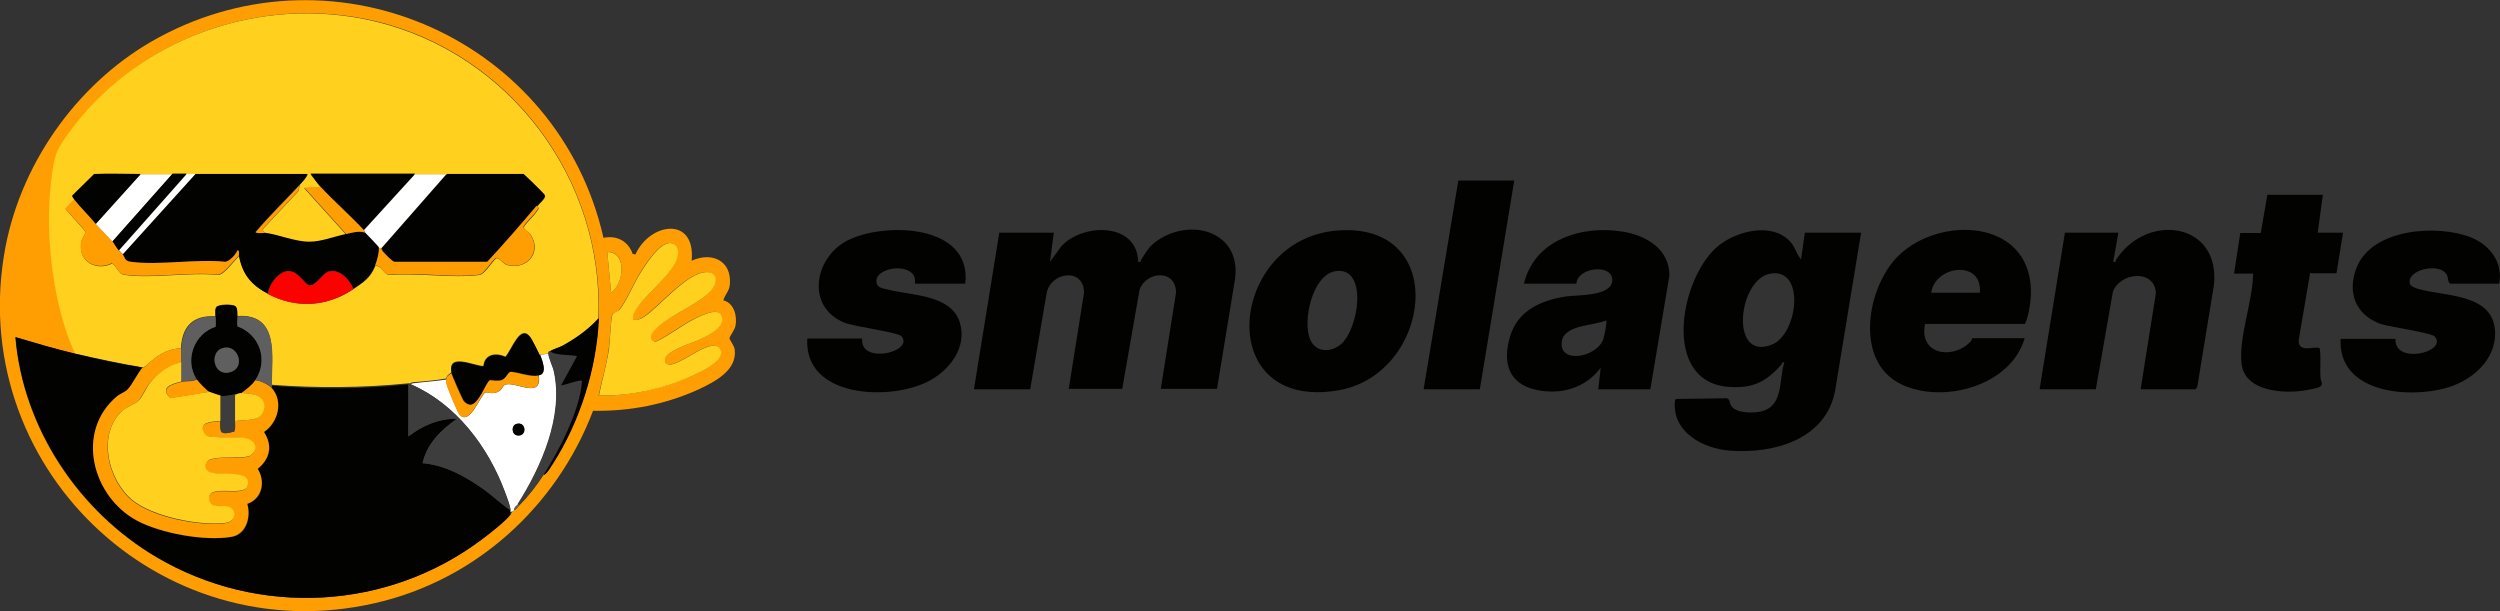 <?xml version="1.0" encoding="UTF-8"?>
<svg id="Layer_1" data-name="Layer 1" xmlns="http://www.w3.org/2000/svg" viewBox="0 0 72 17.6">
  <rect x="0" y="0" width="72" height="17.6" fill="#333333" stroke="none"/>
  <defs>
    <style>
      .cls-1 {
        fill: #fff;
      }

      .cls-2 {
        fill: #020201;
      }

      .cls-3 {
        fill: #ffd11e;
      }

      .cls-4 {
        fill: #fe9e03;
      }

      .cls-5 {
        fill: #3e3d3d;
      }

      .cls-6 {
        fill: #5f5f60;
      }

      .cls-7 {
        fill: #fc0100;
      }
    </style>
  </defs>
  <path class="cls-4" d="M17.38,6.85c.38-.08.71.09.84.46l.08.02c.41-.92,1.74-1.12,1.62.18.58-.27,1.16,0,1.1.68-.02.21-.13.27-.19.46.31.07.41.46.35.74-.02.11-.17.3-.17.35,0,.06.13.19.15.33.07.6-.57.92-1.03,1.14-.96.44-2,.64-3.05.62-1.05,2.76-3.38,4.88-6.28,5.54C4.57,18.8-1.04,13.38.16,7.1.65,4.58,2.33,2.29,4.57,1.08c5.16-2.79,11.53.1,12.81,5.77ZM2.17,10.19c-.58-.14-1.16-.3-1.73-.48.22,2.62,1.82,5.02,4.07,6.34,2.94,1.73,6.66,1.53,9.38-.53.19-.14.7-.54.81-.71.01-.02.04-.04.04-.07.02-.01.05-.02.07-.04.08-.05.09-.09.15-.15.27-.27.49-.56.7-.88.11-.07.17-.19.24-.3.79-1.21,1.28-2.76,1.34-4.22.16-3.99-2.55-7.61-6.42-8.54C7.49-.18,3.89,1.11,1.94,3.92c-.3.43-.34.55-.42,1.08-.18,1.27-.08,2.71.23,3.95.11.42.24.85.43,1.24ZM18.23,9.2c-.03-.16.05-.24.13-.36.27-.4,1.14-1.05,1.16-1.53,0-.16-.06-.31-.24-.31-.3,0-.69.61-.84.85-.17.27-.44.89-.61,1.07-.06.07-.18.1-.2.13-.03.06-.07.85-.1,1-.06.46-.2.9-.29,1.34.89.02,1.82-.19,2.63-.54.24-.11,1.06-.46.86-.8-.11-.17-.35-.07-.49-.01-.21.08-.85.54-1.02.45-.04-.02-.07-.07-.08-.11-.02-.25.74-.48.93-.57.22-.11.72-.31.72-.6,0-.37-.4-.2-.6-.12-.47.19-.88.55-1.33.76-.25-.13-.06-.31.08-.43.4-.37,1.22-.68,1.54-1.06.23-.27.15-.58-.25-.51-.62.12-1.49,1.27-1.85,1.35-.05.01-.11,0-.16,0ZM17.6,8.43c.37-.26.47-1.19-.11-1.17l.11,1.17Z"/>
  <path class="cls-2" d="M30.35,6.7l-.11.84.32-.44c.61-.68,2.19-.71,2.22.44.09.02.06-.01.08-.05.15-.24.23-.39.47-.56.98-.68,2.42-.25,2.24,1.1l-.52,3.17h-1.62l.44-2.77c0-.68-.85-.63-1.05-.09l-.5,2.86h-1.54l.44-2.77c0-.74-.98-.6-1.08.03l-.47,2.75h-1.62l.73-4.51h1.54Z"/>
  <path class="cls-2" d="M53.6,6.7l-.75,4.56c-.27,1.4-1.76,1.81-3.02,1.72-.79-.06-1.69-.54-1.59-1.45l.03-.04,1.45-.02c.11.01.08.13.14.22.15.22.63.21.86.16.66-.16.5-.9.67-1.41-.09-.02-.06.02-.08.05-.44.51-.84.71-1.55.65-1.94-.17-1.36-3.19-.26-4.07.53-.42,1.52-.67,2.04-.13.16.16.19.37.33.53l.11-.77h1.62ZM50.99,7.88c-.93.15-1.19,2.52.03,2.05.76-.29.99-2.22-.03-2.05Z"/>
  <path class="cls-2" d="M61.65,11.21l.44-2.77c-.04-.71-1.05-.59-1.24-.03l-.49,2.8h-1.62l.73-4.51h1.54l-.15.84c.1.02.06-.03.09-.07.89-1.36,3.01-1.07,2.81.75l-.48,2.93-.05.06h-1.6Z"/>
  <path class="cls-2" d="M47.54,11.21h-1.51l.07-.62c-.43.58-1.14.79-1.84.64-.83-.17-.99-.8-.77-1.54s.88-1.04,1.6-1.15c.32-.05,1.28,0,1.34-.43.07-.53-1-.43-1.03.06h-1.51c.3-1.27,1.67-1.69,2.84-1.5.68.11,1.34.49,1.35,1.26l-.55,3.28ZM46.26,9.23c-.35.15-1.22.12-1.28.61-.09.64.98.47,1.19-.06.03-.07.12-.52.09-.55Z"/>
  <path class="cls-2" d="M38.5,6.64c3.29-.27,2.73,4.14.05,4.6-3.64.63-3.18-4.34-.05-4.6ZM38.46,7.81c-.67.11-.95,1.44-.73,1.96.16.38.57.39.87.16.54-.43.81-2.27-.14-2.12Z"/>
  <path class="cls-2" d="M55.44,9.34c-.18.87.8,1.04,1.32.49.03-.03.03-.09.04-.09h1.51c-.4,1.38-2.35,1.9-3.55,1.33-1.37-.65-1-2.8-.09-3.7,1.18-1.16,3.74-1.07,3.82.95.01.3-.05.75-.17,1.01h-2.88ZM57.02,8.43c.08-.96-1.29-.79-1.4,0h1.4Z"/>
  <path class="cls-2" d="M71.97,8.17h-1.41c-.09-.09-.03-.21-.13-.31-.24-.28-1.09-.09-1.03.29.01.09.14.13.21.16.76.24,2.23.11,2.25,1.28.01.8-.69,1.38-1.4,1.58-1.12.32-3.13.14-3.05-1.41h1.58c-.04.75,1.49.39,1.14-.06-.09-.12-1.3-.28-1.57-.37-.72-.26-.97-.91-.69-1.62.44-1.13,2.33-1.26,3.3-.87.55.22.94.75.8,1.35Z"/>
  <path class="cls-2" d="M27.82,8.17h-1.47c.09-.63-1.08-.52-1.11-.09-.01.21.17.22.33.26.66.17,1.82.14,2.07.94.23.72-.3,1.4-.92,1.71-1.1.56-3.57.47-3.47-1.24h1.58c-.07.76,1.49.39,1.14-.06-.09-.12-1.36-.28-1.66-.4-1.1-.46-.86-1.85.07-2.35,1.06-.56,3.62-.5,3.42,1.23Z"/>
  <path class="cls-2" d="M66.9,5.6l-.15,1.1h.73l-.19,1.17h-.76s-.33,1.94-.33,1.94c0,.39.53.12.61.23.04.27,0,.55.02.83,0,.1.1.2-.02.27-.07.04-.38.1-.48.11-.6.09-1.67.01-1.77-.75s.32-1.81.33-2.62h-.55l.18-1.17h.59s.19-1.1.19-1.1h1.62Z"/>
  <polygon class="cls-2" points="43.61 5.2 42.62 11.21 41 11.21 42 5.2 43.61 5.2"/>
  <path class="cls-3" d="M17.24,9.16c-.3.33-.64.57-1.03.79-.1.06-.3.12-.37.16-.03.03-.04.03-.04.07l-.26.04c-.03-.07-.21-.43-.26-.5-.3-.44-.55.38-.73.55-.27-.13-.6-.07-.63.27-.28-.01-1.03-.39-.92.18-.07.07-.13.08-.15.18-.32.06-.65.08-.97.11-.03,0-.05.03-.06.03-.02,0-.05,0-.07,0-1.31.13-2.62.14-3.93.04,0-.83.23-2.06-.99-1.98,0-.08.01-.22-.05-.28-.07-.07-.5-.07-.56.03-.04.08-.01.17-.02.26-.65-.04-.96.3-.99.92-.42.02-.72.24-1.01.51-.03.03-.09.03-.09.04-.65-.11-1.3-.25-1.95-.4-.19-.39-.32-.82-.43-1.24-.31-1.24-.41-2.68-.23-3.95.08-.53.12-.65.42-1.08C3.89,1.11,7.49-.18,10.81.62c3.87.93,6.59,4.55,6.42,8.54ZM2.14,5.75l-.25.27c.07.1.57.62.58.67,0,.02-.12.2-.13.3-.09.54.43.83.89.6.15.1.17.3.37.33.81.11,1.85-.09,2.69,0,.18-.02.46-.42.6-.55.11.55.37.85.84,1.1.82.43,1.71.36,2.46-.15.28-.19.48-.31.62-.66.18-.02.24.23.39.26.82-.07,1.81.1,2.61,0,.15-.02.35-.37.48-.48.1-.03.19.17.34.2.55.13.97-.37.67-.85-.07-.12-.18-.14-.22-.24.1-.17.28-.3.38-.46.04-.06.08-.07.02-.15.06-.08.24-.23.22-.3-.01-.04-.57-.59-.61-.61h-2.21c-.31,0-.61,0-.92,0-1,0-2.01,0-3.01,0,.1.12.19.25.29.37l-.48.02,1.21,1.34c-.33.07-.7.22-1.05.22-.43,0-.88-.21-1.3-.26l-.06-.11,1.03-1.1.05-.19c.08-.09.17-.18.22-.29-1.08,0-2.16,0-3.23,0-.09,0-.17,0-.26,0-.13,0-.27,0-.4,0-.31,0-.61,0-.92,0-.44,0-.89,0-1.33,0l-.63.62s.04.09.06.11Z"/>
  <path class="cls-2" d="M2.17,10.19c.64.16,1.29.29,1.95.4-.14.15-.3.5-.44.64-.08.08-.22.12-.31.2-1.2,1.02-.7,2.88.58,3.57.69.37,1.95.59,2.72.47.44-.07.57-.57.46-.95.43-.15.53-.63.3-1.01.35-.29.44-.67.18-1.06.4-.27.57-.89.22-1.27v-.07c1.31.11,2.62.1,3.93-.04v1.5c.41-.32.86-.52,1.4-.51-.45.32-.87.72-.99,1.28.63.05,1.23.38,1.74.74.28.19.51.43.8.62,0,.01,0,.02,0,.04,0,.02,0,.05,0,.07-.11.17-.62.57-.81.71-2.72,2.06-6.44,2.26-9.38.53-2.24-1.32-3.85-3.73-4.07-6.34.57.17,1.15.34,1.73.48Z"/>
  <path class="cls-3" d="M18.23,9.2c.05,0,.11,0,.16,0,.36-.07,1.23-1.23,1.85-1.35.4-.08.48.23.25.51-.33.38-1.14.69-1.54,1.06-.14.13-.33.31-.08.43.46-.21.87-.57,1.33-.76.2-.08.6-.25.6.12,0,.29-.49.49-.72.6-.2.09-.96.32-.93.57,0,.05.03.09.08.11.17.09.81-.37,1.02-.45.14-.06.39-.16.49.01.2.34-.62.69-.86.8-.81.36-1.74.56-2.63.54.09-.45.22-.89.29-1.34.02-.16.06-.95.1-1,.02-.04.13-.07.2-.13.17-.18.44-.81.61-1.07.15-.24.54-.85.84-.85.18,0,.25.15.24.31-.02.48-.89,1.12-1.16,1.53-.08.12-.16.21-.13.36Z"/>
  <path class="cls-1" d="M15.8,10.19c0,.12.13.37.16.52.28,1.28-.36,2.74-1.04,3.81-.03.04-.12.08-.11.18-.02.01-.05.02-.07.04h-.04s0-.02,0-.04c-.02-.17-.1-.36-.16-.52-.48-1.31-1.41-2.55-2.71-3.11,0,0,.03-.03.06-.03.32-.04.65-.06.97-.11,0,.07,0,.12.02.18.02.08.31.77.35.82.29.36.6-.53.74-.62.07-.04.24.09.44-.07.07-.06.07-.15.17-.17.32-.06,1.03.42.94-.26.26-.04.1-.42.04-.59l.26-.04ZM14.87,12.21c-.15.04-.14.3.03.33.29.04.26-.41-.03-.33Z"/>
  <path class="cls-5" d="M15.84,10.11c.1.13.71.09.77.15l-.46.84c.17-.04.39-.12.55-.14.06,0,.06,0,.05.05-.06.82-.66,1.97-1.1,2.66-.21.32-.43.61-.7.88l-.04-.04c.68-1.07,1.32-2.53,1.04-3.81-.03-.15-.16-.4-.16-.52,0-.05,0-.05.04-.07Z"/>
  <path class="cls-3" d="M17.6,8.43l-.11-1.17c.58-.01.48.92.11,1.17Z"/>
  <path class="cls-2" d="M15.66,13.67c.44-.69,1.04-1.84,1.1-2.66,0-.06,0-.06-.05-.05-.17.02-.38.11-.55.14l.46-.84c-.06-.05-.68-.01-.77-.15.07-.05.27-.11.37-.16.39-.22.73-.46,1.03-.79-.06,1.45-.55,3-1.34,4.22-.07.1-.13.23-.24.3Z"/>
  <path class="cls-6" d="M14.96,14.55c-.06.06-.07.09-.15.15-.01-.1.08-.14.11-.18l.04.04Z"/>
  <path class="cls-5" d="M14.7,14.81s0-.05,0-.07h.04s-.02.05-.04.07Z"/>
  <path class="cls-2" d="M5.63,5.01c1.08,0,2.16,0,3.23,0-.05.11-.14.21-.22.29-.43.46-.88.9-1.29,1.38.07.04.18,0,.26.02.42.05.87.26,1.3.26.35,0,.71-.15,1.05-.22.19-.04.36-.1.55-.04.06.07.4.4.4.44.02.11-.06.4-.11.51-.15.35-.34.47-.62.66-.12-.26-.41-.6-.73-.49-.16.05-.36.4-.53.39-.15-.01-.32-.42-.63-.41-.26.01-.56.41-.57.66-.48-.25-.74-.55-.84-1.1,0-.05.03-.15-.04-.15-.04.13-.22.31-.35.33-.85-.09-1.9.11-2.72,0-.19-.03-.17-.15-.24-.22l2.09-2.31Z"/>
  <path class="cls-2" d="M15.47,5.93c-.46.55-.93,1.09-1.42,1.61h-2.67c-.08,0-.27-.21-.33-.29-.04-.04-.05-.1-.05-.11l1.87-2.13h2.21s.6.57.61.61c.02.08-.15.23-.22.3Z"/>
  <path class="cls-4" d="M5.22,10.04c0,.13,0,.27,0,.4-.37.07-.68.32-.92.61-.11.13-.22.39-.31.49-.09.09-.34.17-.48.3-.72.68-.41,1.99.29,2.57.6.49,1.93.75,2.68.66.35-.04.32-.43.07-.48-.14-.03-.46.06-.52-.14-.17-.56.99-.1,1.09-.44.17-.59-1.05-.19-1.19-.49-.06-.14.01-.25.15-.29.31-.09.76-.01,1.09-.08.3-.21.19-.48-.15-.53-.19-.03-.39,0-.58-.01-.08,0-.46-.04-.5-.05-.05-.02-.11-.13-.11-.19-.01-.24.36-.21.51-.24,0,.34-.02.4.39.3.03-.1.01-.2.02-.3.27-.06.76.04.84-.32.09-.42-.34-.49-.65-.49.15-.12.29-.21.4-.37.14,0,.38.12.48.22.35.38.19,1-.22,1.27.26.39.17.78-.18,1.06.23.37.13.86-.3,1.01.11.38-.03.88-.46.95-.77.13-2.03-.1-2.72-.47-1.28-.69-1.78-2.55-.58-3.57.09-.08.23-.12.31-.2.14-.14.3-.49.44-.64,0,0,.06,0,.09-.04.29-.28.59-.49,1.01-.51Z"/>
  <path class="cls-5" d="M11.84,11.07c1.3.57,2.23,1.81,2.71,3.11.06.16.14.36.16.52-.28-.18-.52-.42-.8-.62-.51-.36-1.11-.69-1.74-.74.12-.56.54-.97.99-1.28-.54,0-.98.2-1.4.51v-1.5s.05,0,.07,0Z"/>
  <path class="cls-2" d="M6.21,9.12c0-.09-.02-.17.02-.26.06-.1.49-.1.56-.03.06.06.04.21.05.28,0,.1-.01.19,0,.29.64.23.9.98.51,1.55-.11.16-.25.25-.4.37-.07,0-.11.03-.15.04-.01,0-.02,0-.04,0-.13.01-.25.06-.4.04-.02,0-.31-.1-.33-.11-.07-.04-.32-.29-.37-.37-.35-.55-.08-1.31.55-1.51.02-.09,0-.19,0-.29ZM6.5,10.01c-.53.04-.37.91.18.69.37-.15.18-.72-.18-.69Z"/>
  <path class="cls-2" d="M11.95,5.01l-1.47,1.61c-.39-.42-.86-.83-1.25-1.25-.11-.11-.19-.25-.29-.37,1,0,2.01,0,3.01,0Z"/>
  <path class="cls-4" d="M2.76,6.44c.15.18.34.35.48.51.05.06.1.16.18.26.04.05.08.07.11.11.07.08.04.2.24.22.82.11,1.88-.09,2.72,0,.13-.02.3-.21.35-.33.07,0,.03.1.04.15-.14.13-.43.53-.6.55-.83-.09-1.88.11-2.69,0-.2-.03-.22-.23-.37-.33-.46.23-.98-.07-.89-.6.02-.09.14-.27.13-.3,0-.06-.51-.57-.58-.67l.25-.27c.2.24.42.46.62.7Z"/>
  <path class="cls-2" d="M15.55,10.22c.07.16.22.55-.04.59-.24.04-.55-.09-.79-.11-.09,0-.13.2-.27.24-.11.03-.32-.01-.33,0-.11.07-.32.71-.57.71-.08,0-.15-.06-.2-.13-.03-.04-.33-.74-.34-.78-.11-.57.64-.19.92-.18.03-.34.35-.4.63-.27.18-.18.43-.99.73-.55.04.06.23.43.26.5Z"/>
  <path class="cls-4" d="M15.47,5.93c.06.08.02.09-.02.15-.11.16-.29.29-.38.46.05.1.15.12.22.24.3.49-.12.99-.67.85-.15-.04-.24-.23-.34-.2-.14.1-.33.46-.48.48-.79.1-1.79-.08-2.61,0-.15-.03-.21-.28-.39-.26.05-.11.13-.4.11-.51.02,0,.07,0,.07,0,0,0,.01.07.05.11.07.07.26.28.33.29h2.67c.49-.52.96-1.07,1.42-1.61Z"/>
  <path class="cls-1" d="M12.86,5.01l-1.87,2.13s-.05,0-.07,0c0-.04-.34-.37-.4-.44-.02-.02-.02-.06-.04-.07l1.47-1.61c.31,0,.61,0,.92,0Z"/>
  <path class="cls-7" d="M10.18,8.32c-.75.51-1.64.58-2.46.15,0-.25.31-.65.57-.66.31-.01.48.4.63.41.17.02.37-.33.53-.39.32-.11.62.23.73.49Z"/>
  <path class="cls-1" d="M4.97,5.01l-1.73,1.95c-.14-.16-.33-.34-.48-.51l1.29-1.43c.31,0,.61,0,.92,0Z"/>
  <path class="cls-2" d="M4.05,5.01l-1.29,1.43c-.2-.24-.43-.46-.62-.7-.02-.02-.07-.08-.06-.11l.63-.62c.44-.02.89,0,1.33,0Z"/>
  <path class="cls-4" d="M15.51,10.81c.1.68-.61.19-.94.26-.09.02-.1.11-.17.17-.19.16-.37.03-.44.07-.14.09-.44.98-.74.62-.04-.04-.33-.74-.35-.82-.01-.06-.03-.12-.02-.18.01-.11.08-.12.15-.18,0,.04.31.74.34.78.05.07.11.12.2.13.25,0,.45-.65.57-.71.02,0,.22.04.33,0,.14-.04.18-.23.27-.24.24.02.55.15.79.11Z"/>
  <path class="cls-6" d="M7.83,11.1v.07c-.09-.1-.33-.21-.48-.22.39-.57.13-1.32-.51-1.55-.02-.09,0-.19,0-.29,1.22-.08.99,1.15.99,1.98Z"/>
  <path class="cls-2" d="M5.37,5.01l-1.95,2.2c-.08-.1-.13-.2-.18-.26l1.73-1.95c.13,0,.27,0,.4,0Z"/>
  <path class="cls-6" d="M6.21,9.12c0,.1.01.19,0,.29-.62.2-.9.96-.55,1.51-.13.07-.31.04-.44.07,0-.18,0-.37,0-.55,0-.13,0-.27,0-.4.04-.62.34-.96.99-.92Z"/>
  <path class="cls-4" d="M9.23,5.38c.39.42.86.83,1.25,1.25.02.02.02.06.04.07-.19-.06-.37,0-.55.04l-1.21-1.34.48-.02Z"/>
  <path class="cls-1" d="M5.63,5.01l-2.09,2.31s-.07-.06-.11-.11l1.95-2.2c.09,0,.17,0,.26,0Z"/>
  <path class="cls-4" d="M8.64,5.31l-.05.19-1.03,1.1.06.11c-.08,0-.19.02-.26-.02.41-.48.86-.92,1.29-1.38Z"/>
  <path class="cls-2" d="M14.87,12.21c.29-.09.32.37.03.33-.17-.02-.18-.28-.03-.33Z"/>
  <path class="cls-3" d="M5.22,10.44c0,.18,0,.37,0,.55-.27.06-.64.18-.31.47l1.11-.18s.31.11.33.11c0,.24,0,.49,0,.73-.16.03-.53,0-.51.24,0,.05.06.16.11.19.04.02.41.05.5.05.19.01.39-.02.58.01.34.05.45.33.15.53-.33.07-.78,0-1.09.08-.13.04-.21.15-.15.29.14.3,1.36-.1,1.19.49-.1.34-1.26-.12-1.09.44.06.2.38.11.52.14.25.05.28.44-.07.48-.75.09-2.09-.18-2.68-.66-.7-.58-1.02-1.89-.29-2.57.13-.12.39-.2.48-.3.1-.1.21-.36.31-.49.23-.29.54-.54.92-.61Z"/>
  <path class="cls-3" d="M6.95,11.32c.32,0,.75.07.65.49-.08.36-.57.26-.84.32,0-.24,0-.49,0-.73l.04-.04s.08-.04.15-.04Z"/>
  <path class="cls-5" d="M6.77,11.36v.04c0,.24,0,.49,0,.73,0,.1.02.2-.02.3-.41.11-.38.04-.39-.3,0-.24,0-.49,0-.73.15.02.27-.02.4-.04Z"/>
  <path class="cls-4" d="M6.03,11.29l-1.11.18c-.34-.29.04-.41.31-.47.13-.03.31,0,.44-.07.05.08.3.33.37.37Z"/>
  <path class="cls-6" d="M6.5,10.01c.36-.03.55.54.18.69-.55.22-.7-.65-.18-.69Z"/>
  <path class="cls-4" d="M6.77,11.4v-.04s.02,0,.04,0l-.04.04Z"/>
</svg>